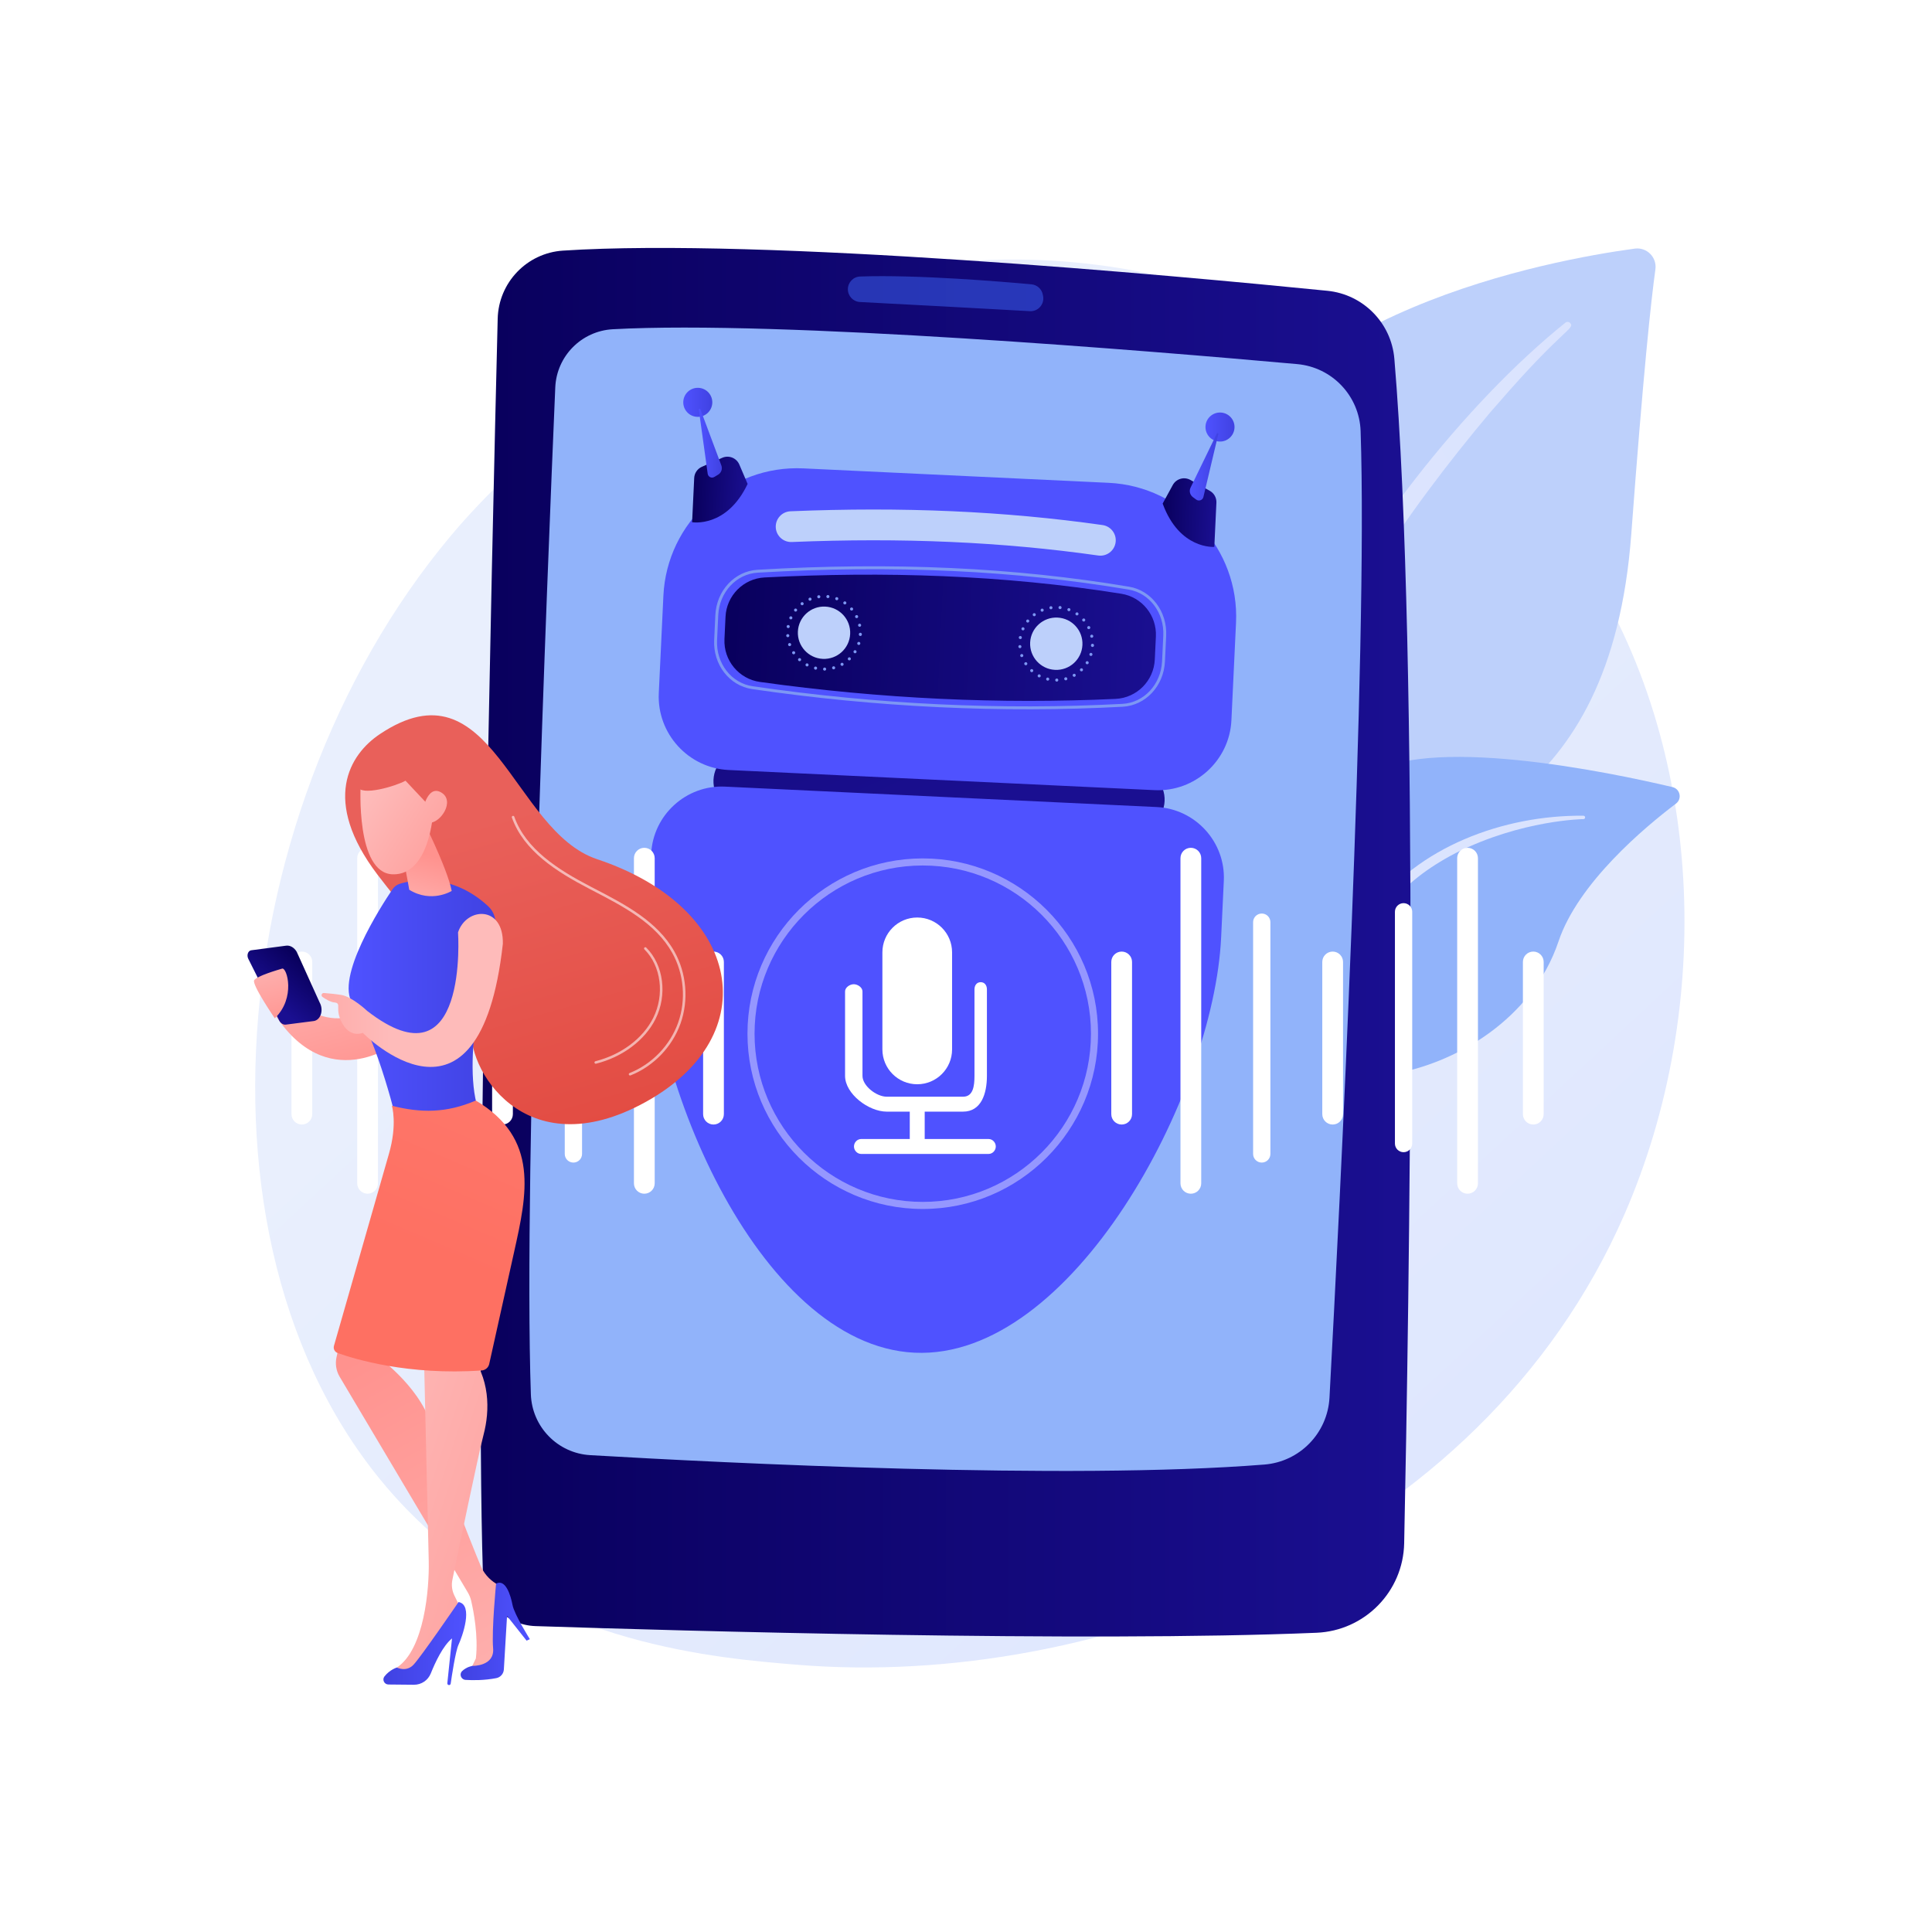 <?xml version="1.0" encoding="utf-8"?>
<!-- Generator: Adobe Illustrator 27.5.0, SVG Export Plug-In . SVG Version: 6.00 Build 0)  -->
<svg version="1.1" xmlns="http://www.w3.org/2000/svg" xmlns:xlink="http://www.w3.org/1999/xlink" x="0px" y="0px"
	 viewBox="0 0 3710 3710" style="enable-background:new 0 0 3710 3710;" xml:space="preserve">
<g id="Background">
	<g>
		<g>
			<rect style="fill:#FFFFFF;" width="3710" height="3710"/>
		</g>
	</g>
</g>
<g id="Illustration">
	<g>
		<linearGradient id="SVGID_1_" gradientUnits="userSpaceOnUse" x1="3386.994" y1="3568.415" x2="1383.074" y2="1405.453">
			<stop  offset="0" style="stop-color:#DAE3FE"/>
			<stop  offset="1" style="stop-color:#E9EFFD"/>
		</linearGradient>
		<path style="fill:url(#SVGID_1_);" d="M3119.619,2331.483c-278.047,638.112-1012.002,912.196-1587.066,865.464
			c-157.016-12.76-472.936-38.433-719.609-267.471c-473.718-439.854-400.761-1359.27,52.723-1900.572
			c58.399-69.708,462.631-536.748,1092.551-530.496c461.193,4.577,784.9,260.373,824.261,292.24
			c49.724,40.257,159.396,135.92,258.236,287.683C3272.956,1434.923,3293.371,1932.727,3119.619,2331.483z"/>
		<g>
			<g>
				<path style="fill:#BDD0FB;" d="M2400.304,2159.066c0,0,10.299-372.633,186.847-463.424
					c176.546-90.791,505.684-136.296,545.4-670.08c23.253-312.501,38.032-448.894,46.291-508.274
					c3.221-23.163-16.489-43.008-39.662-39.866c-163.924,22.23-697.807,120.977-826.906,475.266
					C2159.227,1372.701,2400.304,2159.066,2400.304,2159.066z"/>
				
					<linearGradient id="SVGID_00000111893235550127899680000008824306619815984258_" gradientUnits="userSpaceOnUse" x1="3445.749" y1="828.079" x2="90.089" y2="3227.184" gradientTransform="matrix(0.999 0.051 -0.051 0.999 -91.802 -60.79)">
					<stop  offset="0" style="stop-color:#DAE3FE"/>
					<stop  offset="1" style="stop-color:#E9EFFD"/>
				</linearGradient>
				<path style="fill:url(#SVGID_00000111893235550127899680000008824306619815984258_);" d="M3005.972,619.652
					c-186.391,149.77-406.935,420.456-531.246,696.096c-16.484,45.633-62.798,142.097-89.721,316.338
					c-23.513,145.265-23.505,300.045-9.367,403.23c0.894,6.523,6.906,11.087,13.43,10.193c11.217-1.536,10.354-13.559,10.234-13.188
					c-13.167-175.727,7.209-392.557,68.055-586.016c77.234-237.415,233.878-463.39,393.661-653.663l16.398-18.702
					c123.561-142.881,148.017-142.722,137.715-153.655C3012.699,617.703,3008.695,617.475,3005.972,619.652z"/>
			</g>
			<g>
				<path style="fill:#91B3FA;" d="M2088.003,2860.453c-23.778,10.179,234.688-282.598,335.404-758.133
					c47.459-224.084,62.493-507.129,196.805-609.592c111.784-85.276,473.321-9.203,591.461,18.716
					c14.762,3.488,18.811,22.571,6.709,31.717c-59.664,45.088-187.837,152.087-225.59,264.626
					c-49.761,148.335-197.768,236.697-327.194,256.012c-129.427,19.314-201.976,40.789-274.92,242.427
					C2317.732,2507.865,2155.566,2831.531,2088.003,2860.453z"/>
				
					<linearGradient id="SVGID_00000107586156662327344880000003239209814313699240_" gradientUnits="userSpaceOnUse" x1="3151.85" y1="1536.046" x2="1246.444" y2="3017.17" gradientTransform="matrix(0.999 0.051 -0.051 0.999 -91.802 -60.79)">
					<stop  offset="0" style="stop-color:#DAE3FE"/>
					<stop  offset="1" style="stop-color:#E9EFFD"/>
				</linearGradient>
				<path style="fill:url(#SVGID_00000107586156662327344880000003239209814313699240_);" d="M3040.667,1566.401
					c-152.486-1.457-319.387,59.548-408.97,185.48l-8.462,12.021c-19.568,28.202-132.624,230.022-198.331,398.761
					c-0.818,2.104,0.223,4.473,2.326,5.292c3.573,1.39,5.599-2.516,5.235-2.18c44.615-94.94,107.852-214.965,157.91-304.578
					c53.771-97.83,91.284-164.027,205.505-223.406c127.011-63.742,245.278-64.891,244.92-64.837c1.809-0.091,3.202-1.631,3.11-3.44
					C3043.823,1567.775,3042.385,1566.421,3040.667,1566.401z"/>
			</g>
		</g>
		<g>
			<g>
				
					<linearGradient id="SVGID_00000152969237873917786900000009051301025915648406_" gradientUnits="userSpaceOnUse" x1="922.986" y1="1809.339" x2="2708.654" y2="1809.339">
					<stop  offset="0" style="stop-color:#09005D"/>
					<stop  offset="1" style="stop-color:#1A0F91"/>
				</linearGradient>
				<path style="fill:url(#SVGID_00000152969237873917786900000009051301025915648406_);" d="M955.708,612.02
					c-10.532,424.84-44.689,1890.278-28.383,2409.584c1.727,55.015,45.83,99.173,100.844,100.973
					c272.099,8.904,1054.849,31.473,1499.909,12.801c92.699-3.889,166.416-78.976,168.34-171.737
					c9.249-445.925,29.653-1700.143-18.846-2274.7c-5.811-68.841-59.844-123.661-128.585-130.539
					c-296.327-29.644-1083.367-102.105-1467.872-77.153C1011.768,485.747,957.43,542.549,955.708,612.02z"/>
				<path style="fill:#91B3FA;" d="M1066.269,744.026c-14.862,347.942-61.737,1505.461-46.859,1933.489
					c2.174,62.562,51.483,113.148,113.976,116.805c257.302,15.057,917.259,48.259,1294.658,18.037
					c67.957-5.441,121.284-60.4,124.952-128.476c19.125-354.973,74.038-1432.787,59.777-1856.017
					c-2.276-67.517-54.576-122.657-121.861-128.699c-278.36-24.991-993.283-84.459-1313.985-66.961
					C1116.725,635.49,1068.842,683.79,1066.269,744.026z"/>
				<path style="opacity:0.5;fill:#3F67F9;" d="M1628.17,555.482L1628.17,555.482c0,13.036,10.159,23.787,23.177,24.469
					c64.268,3.365,245.313,12.889,326.222,17.583c15.953,0.926,28.474-13.414,25.449-29.105l-0.517-2.677
					c-2.065-10.707-10.944-18.765-21.802-19.761c-54.692-5.011-219.721-18.907-329.063-15.004
					C1638.5,531.456,1628.17,542.339,1628.17,555.482z"/>
			</g>
			<g>
				
					<linearGradient id="SVGID_00000113318781063729484830000011686140770104072630_" gradientUnits="userSpaceOnUse" x1="1315.973" y1="345.772" x2="1941.9" y2="1539.182" gradientTransform="matrix(0.999 0.047 -0.047 0.999 -34.282 -48.2)">
					<stop  offset="0" style="stop-color:#09005D"/>
					<stop  offset="1" style="stop-color:#1A0F91"/>
				</linearGradient>
				<path style="fill:url(#SVGID_00000113318781063729484830000011686140770104072630_);" d="M2173.171,1595.869l-745.589-35.269
					c-33.19-1.57-59.06-30.01-57.49-63.199v0c1.57-33.189,30.01-59.06,63.199-57.49l745.59,35.268
					c33.189,1.57,59.06,30.01,57.49,63.199l0,0C2234.8,1571.569,2206.36,1597.439,2173.171,1595.869z"/>
				
					<linearGradient id="SVGID_00000169538295078937886600000003302833537841611914_" gradientUnits="userSpaceOnUse" x1="2385.35" y1="875.577" x2="3396.686" y2="198.032" gradientTransform="matrix(0.999 0.047 -0.047 0.999 -34.282 -48.2)">
					<stop  offset="0" style="stop-color:#4F52FF"/>
					<stop  offset="1" style="stop-color:#4042E2"/>
				</linearGradient>
				<path style="fill:url(#SVGID_00000169538295078937886600000003302833537841611914_);" d="M2364.671,1383.169
					c-3.663,77.442-70.022,137.806-147.464,134.143l-818.003-38.694c-77.442-3.663-137.806-70.022-134.143-147.464l8.859-187.292
					c6.675-141.116,127.596-251.114,268.713-244.438l586.459,27.741c141.116,6.675,251.114,127.596,244.439,268.713
					L2364.671,1383.169z"/>
				
					<linearGradient id="SVGID_00000037654325736602616000000012733070088198885292_" gradientUnits="userSpaceOnUse" x1="2713.287" y1="1365.076" x2="3724.621" y2="687.533" gradientTransform="matrix(0.999 0.047 -0.047 0.999 -34.282 -48.2)">
					<stop  offset="0" style="stop-color:#4F52FF"/>
					<stop  offset="1" style="stop-color:#4042E2"/>
				</linearGradient>
				<path style="fill:url(#SVGID_00000037654325736602616000000012733070088198885292_);" d="M1392.167,1510.542l829.031,39.215
					c74.409,3.52,132.41,67.28,128.89,141.689l-5.145,108.771c-14.304,302.392-286.36,811.663-588.752,797.359h-0.001
					c-302.393-14.304-525.161-546.981-510.857-849.374l5.145-108.771C1253.998,1565.022,1317.758,1507.022,1392.167,1510.542z"/>
				<g>
					
						<linearGradient id="SVGID_00000173860727352895859980000016583556169169053851_" gradientUnits="userSpaceOnUse" x1="1484.163" y1="1183.744" x2="2311.451" y2="1183.744" gradientTransform="matrix(0.999 0.047 -0.047 0.999 -34.282 -48.2)">
						<stop  offset="0" style="stop-color:#09005D"/>
						<stop  offset="1" style="stop-color:#1A0F91"/>
					</linearGradient>
					<path style="fill:url(#SVGID_00000173860727352895859980000016583556169169053851_);" d="M2217.545,1266.585
						c-1.93,40.805-34.53,73.586-75.336,75.489c-220.867,10.3-448.998,0.133-682.811-32.51c-40.571-5.665-70.154-41.4-68.219-82.319
						l2.029-42.898c1.924-40.677,34.361-73.362,75.028-75.469c229.267-11.879,457.75-5.051,684.996,31.301
						c39.768,6.362,68.314,41.811,66.411,82.04L2217.545,1266.585z"/>
					<g>
						<path style="fill:#BDD0FB;" d="M1632.564,1217.409c-1.311,27.723-24.848,49.134-52.571,47.822
							c-27.722-1.311-49.133-24.848-47.822-52.571s24.848-49.134,52.571-47.823
							C1612.465,1166.15,1633.876,1189.686,1632.564,1217.409z"/>
						<path style="fill:#BDD0FB;" d="M2078.571,1238.507c-1.311,27.723-24.848,49.133-52.571,47.822
							c-27.723-1.311-49.134-24.848-47.822-52.571c1.311-27.722,24.848-49.133,52.571-47.822
							C2058.472,1187.247,2079.883,1210.784,2078.571,1238.507z"/>
					</g>
					<g>
						<path style="fill:#7D97F4;" d="M1580.577,1284.914c-0.029-1.668,1.271-3.003,2.887-3.034l0,0
							c1.668-0.029,3.003,1.27,3.032,2.939l0,0c0.031,1.613-1.268,2.951-2.937,2.979l0,0c-0.052-0.003-0.107-0.005-0.159-0.008l0,0
							C1581.843,1287.717,1580.558,1286.473,1580.577,1284.914z M1565.425,1285.864c-1.593-0.398-2.538-2.002-2.195-3.597l0,0
							c0.398-1.595,2.005-2.593,3.598-2.195l0,0c1.595,0.398,2.543,1.947,2.197,3.598l0,0c-0.336,1.38-1.618,2.341-3.011,2.275l0,0
							C1565.8,1285.935,1565.64,1285.874,1565.425,1285.864z M1597.972,1283.156c-0.411-1.578,0.474-3.203,2.105-3.609l0,0
							c1.581-0.464,3.204,0.474,3.612,2.053l0,0c0.463,1.581-0.475,3.203-2.056,3.664l0,0l0,0l0,0
							c-0.328,0.092-0.647,0.077-0.917,0.064l0,0C1599.431,1285.268,1598.34,1284.465,1597.972,1283.156z M1548.366,1279.413
							c-1.468-0.77-1.974-2.566-1.208-3.982l0,0c0.715-1.473,2.514-2.033,3.984-1.263l0,0c1.468,0.768,1.976,2.566,1.208,3.982l0,0
							c-0.536,1.103-1.637,1.642-2.763,1.589l0,0C1549.213,1279.722,1548.786,1279.649,1548.366,1279.413z M1614.436,1277.163
							c-0.845-1.439-0.33-3.242,1.107-4.087l0,0c1.382-0.795,3.187-0.28,4.035,1.104l0,0c0.793,1.434,0.33,3.241-1.107,4.087l0,0
							l0,0l0,0c-0.499,0.299-1.094,0.379-1.631,0.353l0,0C1615.876,1278.575,1614.932,1278.045,1614.436,1277.163z
							 M1533.435,1268.921c-1.188-1.077-1.311-2.965-0.179-4.2l0,0c1.077-1.185,2.963-1.259,4.203-0.179l0,0
							c1.185,1.08,1.257,2.962,0.177,4.203l0,0c-0.623,0.669-1.5,1.003-2.358,0.962l0,0
							C1534.636,1269.676,1533.947,1269.431,1533.435,1268.921z M1628.83,1267.252c-1.128-1.182-1.092-3.063,0.093-4.243l0,0
							c1.182-1.125,3.06-1.092,4.188,0.09l0,0c1.128,1.182,1.092,3.062-0.091,4.19l0,0l0,0l0,0c-0.62,0.614-1.384,0.848-2.188,0.81
							l0,0C1630.081,1268.064,1629.397,1267.762,1628.83,1267.252z M1521.564,1255.083c-0.903-1.387-0.494-3.197,0.837-4.1l0,0
							c1.386-0.903,3.252-0.547,4.155,0.84l0,0c0.903,1.387,0.495,3.197-0.892,4.098l0,0c-0.502,0.354-1.154,0.539-1.746,0.511l0,0
							C1523.006,1256.387,1522.115,1255.915,1521.564,1255.083z M1640.367,1254.035c-1.41-0.873-1.808-2.666-0.991-4.079l0,0
							c0.875-1.41,2.721-1.806,4.079-0.988l0,0c1.41,0.873,1.861,2.721,0.991,4.079l0,0l0,0l0,0
							c-0.585,0.993-1.63,1.482-2.703,1.431l0,0C1641.316,1254.458,1640.784,1254.325,1640.367,1254.035z M1513.52,1238.734
							L1513.52,1238.734L1513.52,1238.734c-0.518-1.528,0.315-3.264,1.846-3.781l0,0c1.529-0.521,3.212,0.312,3.782,1.843l0,0
							c0.521,1.531-0.315,3.266-1.843,3.785l0,0c-0.382,0.09-0.762,0.179-1.139,0.161l0,0
							C1515.039,1240.688,1513.946,1239.939,1513.52,1238.734z M1648.258,1238.388c-1.593-0.451-2.481-2.107-1.975-3.695l0,0
							c0.5-1.536,2.157-2.426,3.695-1.975l0,0c1.588,0.505,2.478,2.159,1.975,3.695l0,0c0,0,0,0-0.003,0.052l0,0
							c-0.383,1.274-1.66,2.127-3.001,2.063l0,0C1648.735,1238.518,1648.47,1238.453,1648.258,1238.388z M1509.795,1220.871
							c-0.139-1.619,1.114-3.066,2.732-3.205l0,0c1.621-0.136,3.066,1.114,3.205,2.732l0,0c0.138,1.621-1.114,3.066-2.732,3.204l0,0
							c-0.108-0.005-0.267-0.012-0.375-0.018l0,0C1511.177,1223.517,1509.939,1222.385,1509.795,1220.871z M1649.157,1218.218
							c0.003-0.055,0.003-0.055,0.005-0.107l0,0c0.003-0.055,0.005-0.108,0.01-0.215l0,0c0.076-1.611,1.428-2.891,3.091-2.812l0,0
							c1.608,0.076,2.885,1.481,2.81,3.091l0,0c-0.003,0.052-0.005,0.107-0.008,0.16l0,0c-0.003,0.055-0.005,0.107-0.008,0.162l0,0
							c-0.076,1.608-1.425,2.888-3.089,2.81l0,0C1650.359,1221.231,1649.081,1219.826,1649.157,1218.218z M1649.172,1217.896
							L1649.172,1217.896L1649.172,1217.896l-0.003,0.053l0,0C1649.172,1217.896,1649.17,1217.948,1649.172,1217.896z
							 M1513.075,1206.082c-1.653-0.293-2.711-1.795-2.472-3.398l0,0c0.293-1.651,1.848-2.706,3.446-2.418l0,0
							c1.603,0.239,2.711,1.795,2.42,3.396l0,0c-0.231,1.493-1.57,2.558-3.074,2.487l0,0
							C1513.287,1206.145,1513.182,1206.087,1513.075,1206.082z M1647.811,1201.218c-0.356-1.574,0.689-3.191,2.263-3.495l0,0
							c1.628-0.353,3.193,0.689,3.549,2.266l0,0c0.299,1.626-0.689,3.193-2.32,3.547l0,0c-0.27,0.04-0.484,0.029-0.751,0.017l0,0
							C1649.263,1203.491,1648.07,1202.574,1647.811,1201.218z M1517.425,1189.139c-1.476-0.663-2.143-2.414-1.48-3.942l0,0
							c0.66-1.473,2.414-2.143,3.942-1.48l0,0c1.473,0.66,2.143,2.414,1.478,3.941l0,0c-0.535,1.103-1.697,1.802-2.878,1.746l0,0
							C1518.167,1189.389,1517.795,1189.264,1517.425,1189.139z M1642.322,1185.424L1642.322,1185.424
							c-0.736-1.487-0.112-3.286,1.319-3.97l0,0c1.487-0.735,3.232-0.17,3.97,1.317l0,0l0,0l0,0
							c0.736,1.486,0.167,3.234-1.319,3.969l0,0c-0.494,0.245-0.981,0.329-1.464,0.306l0,0
							C1643.806,1186.998,1642.813,1186.413,1642.322,1185.424z M1525.942,1173.842c-1.292-1.082-1.526-2.921-0.499-4.216l0,0
							c1.028-1.24,2.921-1.474,4.161-0.449l0,0c1.295,1.03,1.531,2.868,0.501,4.163l0,0c-0.628,0.776-1.559,1.163-2.471,1.119l0,0
							C1527.046,1174.432,1526.409,1174.242,1525.942,1173.842z M1633.04,1171.437L1633.04,1171.437
							c-1.07-1.234-0.929-3.11,0.305-4.18l0,0c1.287-1.068,3.16-0.924,4.233,0.308l0,0c1.07,1.234,0.926,3.11-0.305,4.18l0,0
							c-0.617,0.509-1.379,0.741-2.078,0.708l0,0C1634.39,1172.415,1633.599,1172.109,1633.04,1171.437z M1537.944,1161.077
							c-0.961-1.282-0.709-3.15,0.575-4.165l0,0c1.334-0.958,3.15-0.712,4.165,0.572l0,0c0.958,1.337,0.709,3.207-0.573,4.168l0,0
							c-0.614,0.454-1.266,0.638-1.966,0.605l0,0C1539.341,1162.219,1538.502,1161.805,1537.944,1161.077z M1620.614,1160.205
							L1620.614,1160.205c-1.353-0.925-1.641-2.821-0.719-4.121l0,0c0.925-1.353,2.82-1.693,4.121-0.771l0,0l0,0l0,0
							c1.353,0.978,1.696,2.82,0.771,4.176l0,0c-0.63,0.828-1.619,1.267-2.586,1.221l0,0
							C1621.668,1160.685,1621.136,1160.553,1620.614,1160.205z M1552.74,1151.726c-0.626-1.536,0.102-3.276,1.584-3.904l0,0
							c1.534-0.626,3.274,0.102,3.9,1.636l0,0c0.631,1.481-0.098,3.222-1.633,3.848l0,0c-0.385,0.197-0.819,0.284-1.249,0.264l0,0
							C1554.214,1153.515,1553.173,1152.82,1552.74,1151.726z M1605.823,1152.407L1605.823,1152.407
							c-1.53-0.608-2.311-2.312-1.755-3.844l0,0c0.558-1.533,2.262-2.313,3.845-1.7l0,0c0,0,0,0-0.055-0.003l0,0
							c1.588,0.558,2.368,2.262,1.758,3.792l0,0c-0.438,1.271-1.655,2.019-2.889,1.961l0,0
							C1606.405,1152.598,1606.086,1152.528,1605.823,1152.407z M1569.393,1146.329c-0.246-1.623,0.901-3.128,2.522-3.319l0,0
							c1.623-0.246,3.131,0.846,3.377,2.47l0,0c0.194,1.623-0.901,3.131-2.524,3.377l0,0c-0.218,0.042-0.377,0.035-0.592,0.024l0,0
							C1570.835,1148.818,1569.592,1147.79,1569.393,1146.329z M1589.499,1148.572L1589.499,1148.572
							c-1.603-0.184-2.826-1.638-2.639-3.296l0,0c0.183-1.606,1.638-2.773,3.298-2.64l0,0l0,0l0,0
							c1.603,0.184,2.771,1.635,2.64,3.296l0,0c-0.181,1.551-1.58,2.721-3.084,2.65l0,0
							C1589.606,1148.577,1589.554,1148.575,1589.499,1148.572z"/>
					</g>
					<g>
						<path style="fill:#7D97F4;" d="M2026.34,1306c-0.029-1.668,1.271-3.003,2.887-3.035l0,0c1.668-0.029,3.004,1.271,3.032,2.939
							l0,0c0.031,1.613-1.268,2.951-2.937,2.979l0,0c-0.052-0.003-0.107-0.005-0.159-0.007l0,0
							C2027.606,1308.803,2026.321,1307.558,2026.34,1306z M2011.188,1306.95c-1.593-0.398-2.538-2.003-2.195-3.598l0,0
							c0.398-1.595,2.005-2.593,3.598-2.195l0,0c1.595,0.398,2.543,1.947,2.197,3.598l0,0c-0.336,1.38-1.618,2.341-3.011,2.275l0,0
							C2011.563,1307.02,2011.403,1306.96,2011.188,1306.95z M2043.735,1304.243c-0.411-1.579,0.474-3.204,2.105-3.61l0,0
							c1.581-0.463,3.204,0.474,3.612,2.053l0,0c0.463,1.581-0.475,3.204-2.056,3.664l0,0l0,0l0,0
							c-0.328,0.092-0.647,0.077-0.917,0.064l0,0C2045.194,1306.354,2044.103,1305.551,2043.735,1304.243z M1994.129,1300.499
							c-1.468-0.77-1.973-2.566-1.208-3.981l0,0c0.715-1.473,2.514-2.034,3.984-1.263l0,0c1.468,0.767,1.976,2.566,1.209,3.981l0,0
							c-0.536,1.104-1.637,1.642-2.763,1.589l0,0C1994.976,1300.807,1994.549,1300.735,1994.129,1300.499z M2060.198,1298.249
							c-0.845-1.439-0.33-3.242,1.107-4.087l0,0c1.382-0.795,3.187-0.28,4.035,1.104l0,0c0.793,1.434,0.33,3.242-1.107,4.087l0,0
							l0,0l0,0c-0.5,0.299-1.094,0.379-1.631,0.353l0,0C2061.639,1299.661,2060.695,1299.131,2060.198,1298.249z M1979.198,1290.007
							c-1.188-1.077-1.311-2.965-0.179-4.201l0,0c1.077-1.185,2.963-1.259,4.203-0.179l0,0c1.185,1.08,1.257,2.962,0.177,4.203l0,0
							c-0.623,0.669-1.5,1.003-2.358,0.962l0,0C1980.399,1290.762,1979.71,1290.517,1979.198,1290.007z M2074.593,1288.338
							c-1.128-1.182-1.092-3.062,0.093-4.243l0,0c1.182-1.126,3.06-1.092,4.188,0.09l0,0c1.128,1.182,1.092,3.063-0.091,4.191l0,0
							l0,0l0,0c-0.619,0.614-1.384,0.848-2.188,0.81l0,0C2075.844,1289.15,2075.159,1288.848,2074.593,1288.338z M1967.327,1276.168
							c-0.903-1.386-0.494-3.197,0.837-4.1l0,0c1.386-0.903,3.252-0.547,4.155,0.84l0,0c0.903,1.387,0.495,3.197-0.892,4.097l0,0
							c-0.502,0.354-1.154,0.538-1.746,0.511l0,0C1968.769,1277.473,1967.878,1277,1967.327,1276.168z M2086.13,1275.121
							c-1.41-0.872-1.809-2.666-0.991-4.079l0,0c0.875-1.41,2.721-1.806,4.079-0.988l0,0c1.41,0.872,1.86,2.721,0.991,4.078l0,0l0,0
							l0,0c-0.585,0.994-1.63,1.483-2.703,1.431l0,0C2087.079,1275.544,2086.547,1275.411,2086.13,1275.121z M1959.283,1259.821
							L1959.283,1259.821L1959.283,1259.821c-0.518-1.529,0.315-3.264,1.846-3.782l0,0c1.529-0.521,3.211,0.312,3.782,1.843l0,0
							c0.521,1.531-0.315,3.266-1.843,3.785l0,0c-0.382,0.09-0.762,0.179-1.139,0.161l0,0
							C1960.802,1261.774,1959.709,1261.024,1959.283,1259.821z M2094.021,1259.474c-1.593-0.451-2.481-2.107-1.975-3.695l0,0
							c0.5-1.536,2.156-2.426,3.695-1.975l0,0c1.588,0.505,2.478,2.159,1.975,3.695l0,0c0,0,0,0-0.003,0.053l0,0
							c-0.383,1.273-1.66,2.126-3.001,2.063l0,0C2094.498,1259.604,2094.233,1259.539,2094.021,1259.474z M1955.558,1241.957
							c-0.139-1.618,1.114-3.066,2.732-3.204l0,0c1.621-0.136,3.066,1.114,3.205,2.732l0,0c0.138,1.621-1.114,3.066-2.732,3.204l0,0
							c-0.108-0.005-0.267-0.012-0.375-0.018l0,0C1956.939,1244.603,1955.702,1243.47,1955.558,1241.957z M2094.92,1239.304
							c0.003-0.055,0.003-0.055,0.005-0.107l0,0c0.003-0.055,0.005-0.107,0.01-0.215l0,0c0.076-1.61,1.428-2.891,3.091-2.812l0,0
							c1.608,0.076,2.885,1.48,2.81,3.091l0,0c-0.003,0.052-0.005,0.107-0.008,0.159l0,0c-0.003,0.055-0.005,0.108-0.008,0.163l0,0
							c-0.076,1.608-1.425,2.889-3.089,2.81l0,0C2096.122,1242.317,2094.844,1240.912,2094.92,1239.304z M2094.935,1238.982
							L2094.935,1238.982L2094.935,1238.982l-0.003,0.053l0,0C2094.935,1238.982,2094.933,1239.034,2094.935,1238.982z
							 M1958.838,1227.168c-1.653-0.294-2.711-1.795-2.472-3.398l0,0c0.294-1.651,1.848-2.706,3.446-2.418l0,0
							c1.603,0.239,2.711,1.795,2.42,3.396l0,0c-0.231,1.493-1.57,2.559-3.074,2.488l0,0
							C1959.05,1227.231,1958.945,1227.173,1958.838,1227.168z M2093.574,1222.304c-0.356-1.573,0.689-3.191,2.263-3.495l0,0
							c1.628-0.353,3.193,0.69,3.549,2.266l0,0c0.299,1.626-0.689,3.193-2.32,3.547l0,0c-0.27,0.04-0.484,0.029-0.752,0.017l0,0
							C2095.026,1224.578,2093.833,1223.66,2093.574,1222.304z M1963.188,1210.225c-1.476-0.663-2.143-2.414-1.48-3.942l0,0
							c0.66-1.473,2.414-2.143,3.942-1.48l0,0c1.473,0.66,2.143,2.414,1.478,3.942l0,0c-0.535,1.103-1.697,1.802-2.878,1.745l0,0
							C1963.929,1210.475,1963.557,1210.35,1963.188,1210.225z M2088.084,1206.51L2088.084,1206.51
							c-0.735-1.486-0.112-3.286,1.319-3.969l0,0c1.487-0.735,3.231-0.17,3.97,1.316l0,0l0,0l0,0c0.736,1.487,0.167,3.234-1.32,3.97
							l0,0c-0.494,0.244-0.981,0.329-1.463,0.306l0,0C2089.569,1208.084,2088.576,1207.499,2088.084,1206.51z M1971.705,1194.928
							c-1.293-1.082-1.526-2.92-0.499-4.216l0,0c1.028-1.24,2.921-1.473,4.161-0.449l0,0c1.295,1.03,1.531,2.868,0.501,4.163l0,0
							c-0.628,0.776-1.559,1.163-2.471,1.12l0,0C1972.809,1195.518,1972.172,1195.328,1971.705,1194.928z M2078.802,1192.523
							L2078.802,1192.523c-1.07-1.234-0.929-3.11,0.305-4.18l0,0c1.287-1.068,3.16-0.924,4.233,0.308l0,0
							c1.07,1.234,0.926,3.11-0.305,4.18l0,0c-0.617,0.509-1.379,0.741-2.078,0.708l0,0
							C2080.153,1193.5,2079.361,1193.195,2078.802,1192.523z M1983.707,1182.163c-0.961-1.282-0.709-3.149,0.575-4.165l0,0
							c1.334-0.958,3.15-0.712,4.165,0.573l0,0c0.958,1.337,0.709,3.207-0.573,4.167l0,0c-0.614,0.454-1.266,0.639-1.966,0.605l0,0
							C1985.104,1183.306,1984.265,1182.891,1983.707,1182.163z M2066.377,1181.291L2066.377,1181.291
							c-1.353-0.925-1.641-2.821-0.719-4.121l0,0c0.925-1.352,2.82-1.693,4.121-0.771l0,0l0,0l0,0
							c1.353,0.977,1.696,2.821,0.771,4.176l0,0c-0.63,0.828-1.62,1.267-2.586,1.222l0,0
							C2067.43,1181.772,2066.899,1181.639,2066.377,1181.291z M1998.502,1172.812c-0.626-1.537,0.102-3.276,1.584-3.905l0,0
							c1.534-0.626,3.274,0.102,3.9,1.636l0,0c0.631,1.481-0.098,3.221-1.634,3.847l0,0c-0.385,0.197-0.819,0.284-1.249,0.264l0,0
							C1999.977,1174.601,1998.936,1173.906,1998.502,1172.812z M2051.586,1173.494L2051.586,1173.494
							c-1.531-0.608-2.311-2.312-1.755-3.845l0,0c0.558-1.533,2.262-2.313,3.845-1.7l0,0c0,0,0,0-0.055-0.003l0,0
							c1.588,0.558,2.368,2.262,1.758,3.792l0,0c-0.438,1.27-1.655,2.019-2.889,1.961l0,0
							C2052.168,1173.684,2051.848,1173.614,2051.586,1173.494z M2015.156,1167.415c-0.246-1.623,0.901-3.128,2.522-3.319l0,0
							c1.623-0.246,3.131,0.847,3.377,2.47l0,0c0.194,1.623-0.901,3.131-2.524,3.377l0,0c-0.218,0.042-0.377,0.035-0.592,0.024l0,0
							C2016.598,1169.904,2015.354,1168.877,2015.156,1167.415z M2035.262,1169.658L2035.262,1169.658
							c-1.603-0.184-2.826-1.638-2.639-3.296l0,0c0.183-1.605,1.638-2.773,3.298-2.639l0,0l0,0l0,0
							c1.603,0.184,2.771,1.635,2.64,3.296l0,0c-0.181,1.551-1.58,2.72-3.084,2.65l0,0
							C2035.369,1169.663,2035.317,1169.661,2035.262,1169.658z"/>
					</g>
				</g>
				
					<linearGradient id="SVGID_00000000185401790584991360000012172976930049064326_" gradientUnits="userSpaceOnUse" x1="1312.056" y1="772.603" x2="1367.831" y2="772.603">
					<stop  offset="0" style="stop-color:#4F52FF"/>
					<stop  offset="1" style="stop-color:#4042E2"/>
				</linearGradient>
				<path style="fill:url(#SVGID_00000000185401790584991360000012172976930049064326_);" d="M1367.799,773.921
					c-0.728,15.384-13.789,27.265-29.173,26.538c-15.384-0.728-27.265-13.789-26.538-29.173
					c0.727-15.384,13.789-27.265,29.173-26.538C1356.645,745.476,1368.527,758.537,1367.799,773.921z"/>
				
					<linearGradient id="SVGID_00000129174548087845139210000010895385684689982608_" gradientUnits="userSpaceOnUse" x1="1411.491" y1="920.969" x2="1514.504" y2="920.969" gradientTransform="matrix(0.999 0.047 -0.047 0.999 -34.282 -48.2)">
					<stop  offset="0" style="stop-color:#09005D"/>
					<stop  offset="1" style="stop-color:#1A0F91"/>
				</linearGradient>
				<path style="fill:url(#SVGID_00000129174548087845139210000010895385684689982608_);" d="M1329.056,1002.775
					c0,0,66.12,11.659,106.605-73.464l-15.958-37.284c-5.432-12.691-20.185-18.497-32.809-12.915l-39.09,17.287
					c-8.586,3.797-14.289,12.119-14.732,21.496L1329.056,1002.775z"/>
				
					<linearGradient id="SVGID_00000079482915343135577810000002874946016754415250_" gradientUnits="userSpaceOnUse" x1="1341.857" y1="850.925" x2="1386.157" y2="850.925">
					<stop  offset="0" style="stop-color:#4F52FF"/>
					<stop  offset="1" style="stop-color:#4042E2"/>
				</linearGradient>
				<path style="fill:url(#SVGID_00000079482915343135577810000002874946016754415250_);" d="M1344.853,785.742
					c-0.646-1.73-3.234-1.075-2.979,0.754l17.14,123.343c0.39,2.806,2.162,5.229,4.718,6.451c2.556,1.222,5.554,1.08,7.983-0.379
					l7.307-4.387c6.075-3.648,8.683-11.11,6.203-17.748L1344.853,785.742z"/>
				
					<linearGradient id="SVGID_00000063598435380532816470000012593316788130595215_" gradientUnits="userSpaceOnUse" x1="2314.851" y1="820.039" x2="2370.626" y2="820.039">
					<stop  offset="0" style="stop-color:#4F52FF"/>
					<stop  offset="1" style="stop-color:#4042E2"/>
				</linearGradient>
				<path style="fill:url(#SVGID_00000063598435380532816470000012593316788130595215_);" d="M2314.883,818.721
					c-0.728,15.385,11.154,28.446,26.538,29.174c15.384,0.727,28.446-11.154,29.173-26.538
					c0.728-15.384-11.154-28.445-26.538-29.173C2328.672,791.455,2315.611,803.337,2314.883,818.721z"/>
				
					<linearGradient id="SVGID_00000005266781622278271830000007824618794823594632_" gradientUnits="userSpaceOnUse" x1="2312.376" y1="920.923" x2="2415.392" y2="920.923" gradientTransform="matrix(0.999 0.047 -0.047 0.999 -34.282 -48.2)">
					<stop  offset="0" style="stop-color:#09005D"/>
					<stop  offset="1" style="stop-color:#1A0F91"/>
				</linearGradient>
				<path style="fill:url(#SVGID_00000005266781622278271830000007824618794823594632_);" d="M2331.851,1050.21
					c0,0-66.925,5.366-99.194-83.199l19.406-35.612c6.606-12.121,21.841-16.509,33.882-9.759l37.283,20.9
					c8.189,4.59,13.081,13.413,12.638,22.79L2331.851,1050.21z"/>
				
					<linearGradient id="SVGID_00000145773282315693596290000000541567403277283712_" gradientUnits="userSpaceOnUse" x1="2284.742" y1="896.44" x2="2339.553" y2="896.44">
					<stop  offset="0" style="stop-color:#4F52FF"/>
					<stop  offset="1" style="stop-color:#4042E2"/>
				</linearGradient>
				<path style="fill:url(#SVGID_00000145773282315693596290000000541567403277283712_);" d="M2339.505,833.687l-28.582,120.647
					c-0.681,2.874-2.758,5.214-5.531,6.231c-2.773,1.017-5.87,0.574-8.248-1.178l-6.424-4.736c-5.704-4.205-7.595-11.88-4.5-18.254
					l50.389-103.741C2337.417,830.994,2339.931,831.89,2339.505,833.687z"/>
				<path style="fill:#BDD0FB;" d="M1517.762,1040.814c-15.115-0.715-27.444-12.877-28.08-28.284
					c-0.673-16.299,11.995-30.055,28.291-30.729c215.335-8.889,411.346-0.237,599.218,26.452
					c16.151,2.292,27.382,17.245,25.088,33.393c-2.294,16.15-17.193,27.394-33.392,25.088
					c-184.275-26.173-376.765-34.651-588.476-25.913C1519.519,1040.858,1518.637,1040.855,1517.762,1040.814z"/>
				<g>
					<path style="fill:#7D97F4;" d="M1803.401,1358.021c-119.217-5.639-239.105-17.23-358.882-34.74
						c-43.914-6.419-75.34-46.986-73.099-94.361l2.261-47.804c2.224-47.008,37.036-84.405,80.977-86.989
						c259.163-15.229,492.571-4.59,713.573,32.531c42.765,7.183,73.36,47.614,71.164,94.049l-2.339,49.441
						c-2.235,47.257-37.192,84.665-81.314,87.012C2039.541,1363.348,1921.804,1363.622,1803.401,1358.021z M1830.813,1096.558
						c-119.809-5.667-244.504-4.602-375.829,3.12c-41.096,2.414-73.661,37.539-75.75,81.702l-2.261,47.804
						c-2.106,44.507,27.278,82.596,68.353,88.603c238.369,34.84,477.29,46.22,710.123,33.827
						c41.259-2.196,73.956-37.331,76.056-81.727l2.339-49.441c2.064-43.627-26.538-81.59-66.532-88.307
						C2058.686,1113.891,1947.05,1102.056,1830.813,1096.558z"/>
				</g>
			</g>
			<g>
				<g>
					<g>
						<g>
							<path style="fill:#FFFFFF;" d="M1828.265,2015.18c0,36.951-29.955,66.906-66.906,66.906l0,0
								c-36.952,0-66.907-29.955-66.907-66.906v-186.382c0-36.952,29.955-66.907,66.907-66.907l0,0
								c36.951,0,66.906,29.955,66.906,66.907V2015.18z"/>
						</g>
						<g>
							<path style="fill:#FFFFFF;" d="M1898.385,2187.225h-122.69v-52.57h14.162h59.527c34.636,0,45.787-34.061,45.787-68.697
								v-166.081c0-7.629-4.319-13.813-11.948-13.813c-7.629,0-11.947,6.184-11.947,13.813v166.081
								c0,19.403-2.49,40.023-21.892,40.023h-59.527h-23.679h-63.473c-19.403,0-46.486-20.62-46.486-40.023v-162.135
								c0-7.629-9.098-13.813-16.726-13.813c-7.629,0-16.726,6.183-16.726,13.813v162.135c0,34.636,45.303,68.697,79.939,68.697
								h44.316v52.57h-93.318c-7.628,0-13.812,6.708-13.812,14.337c0,7.629,6.184,14.337,13.812,14.337h244.682
								c7.629,0,13.813-6.708,13.813-14.337C1912.198,2193.934,1906.014,2187.225,1898.385,2187.225z"/>
						</g>
					</g>
					<g style="opacity:0.4;">
						<path style="fill:#FFFFFF;" d="M1771.936,1648.39c-185.588,0-336.575,150.988-336.575,336.576
							c0,185.632,150.987,336.62,336.575,336.62c185.632,0,336.62-150.988,336.62-336.62
							C2108.555,1799.377,1957.568,1648.39,1771.936,1648.39z M1771.936,2307.991c-178.089,0-322.981-144.892-322.981-323.025
							c0-178.089,144.891-322.982,322.981-322.982c178.133,0,323.025,144.892,323.025,322.982
							C2094.961,2163.098,1950.068,2307.991,1771.936,2307.991z"/>
					</g>
				</g>
				<g>
					<g>
						<path style="fill:#FFFFFF;" d="M1390.042,2139.496c0,11.006-8.921,19.927-19.927,19.927l0,0
							c-11.006,0-19.927-8.922-19.927-19.927v-292.264c0-11.006,8.921-19.927,19.927-19.927l0,0
							c11.006,0,19.927,8.922,19.927,19.927V2139.496z"/>
						<path style="fill:#FFFFFF;" d="M984.857,2139.496c0,11.006-8.922,19.927-19.927,19.927l0,0
							c-11.006,0-19.927-8.922-19.927-19.927v-292.264c0-11.006,8.921-19.927,19.927-19.927l0,0
							c11.006,0,19.927,8.922,19.927,19.927V2139.496z"/>
						<path style="fill:#FFFFFF;" d="M599.599,2139.496c0,11.006-8.922,19.927-19.927,19.927l0,0
							c-11.006,0-19.927-8.922-19.927-19.927v-292.264c0-11.006,8.922-19.927,19.927-19.927l0,0
							c11.005,0,19.927,8.922,19.927,19.927V2139.496z"/>
						<path style="fill:#FFFFFF;" d="M1257.195,2272.344c0,11.006-8.922,19.927-19.927,19.927l0,0
							c-11.006,0-19.927-8.921-19.927-19.927v-624.384c0-11.005,8.922-19.927,19.927-19.927l0,0
							c11.005,0,19.927,8.922,19.927,19.927V2272.344z"/>
						<path style="fill:#FFFFFF;" d="M725.804,2272.344c0,11.006-8.921,19.927-19.927,19.927l0,0
							c-11.006,0-19.927-8.921-19.927-19.927v-624.384c0-11.005,8.921-19.927,19.927-19.927l0,0
							c11.006,0,19.927,8.922,19.927,19.927V2272.344z"/>
						<path style="fill:#FFFFFF;" d="M1117.705,2215.884c0,9.171-7.435,16.605-16.606,16.605l0,0
							c-9.171,0-16.606-7.435-16.606-16.605v-445.04c0-9.171,7.435-16.606,16.606-16.606l0,0c9.171,0,16.606,7.435,16.606,16.606
							V2215.884z"/>
						<path style="fill:#FFFFFF;" d="M845.367,2195.956c0,9.172-7.435,16.606-16.606,16.606l0,0
							c-9.171,0-16.606-7.435-16.606-16.606v-445.039c0-9.171,7.435-16.606,16.606-16.606l0,0c9.171,0,16.606,7.435,16.606,16.606
							V2195.956z"/>
					</g>
					<g>
						<path style="fill:#FFFFFF;" d="M2173.843,1847.231c0-11.006-8.922-19.927-19.927-19.927l0,0
							c-11.006,0-19.927,8.922-19.927,19.927v292.264c0,11.006,8.921,19.927,19.927,19.927l0,0c11.005,0,19.927-8.922,19.927-19.927
							V1847.231z"/>
						<path style="fill:#FFFFFF;" d="M2579.028,1847.231c0-11.006-8.921-19.927-19.927-19.927l0,0
							c-11.006,0-19.928,8.922-19.928,19.927v292.264c0,11.006,8.922,19.927,19.928,19.927l0,0c11.005,0,19.927-8.922,19.927-19.927
							V1847.231z"/>
						<path style="fill:#FFFFFF;" d="M2964.287,1847.231c0-11.006-8.922-19.927-19.927-19.927l0,0
							c-11.006,0-19.927,8.922-19.927,19.927v292.264c0,11.006,8.922,19.927,19.927,19.927l0,0c11.006,0,19.927-8.922,19.927-19.927
							V1847.231z"/>
						<path style="fill:#FFFFFF;" d="M2306.691,1647.959c0-11.005-8.922-19.927-19.927-19.927l0,0
							c-11.006,0-19.927,8.922-19.927,19.927v624.384c0,11.006,8.922,19.927,19.927,19.927l0,0c11.006,0,19.927-8.921,19.927-19.927
							V1647.959z"/>
						<path style="fill:#FFFFFF;" d="M2838.081,1647.959c0-11.005-8.921-19.927-19.927-19.927l0,0
							c-11.006,0-19.927,8.922-19.927,19.927v624.384c0,11.006,8.921,19.927,19.927,19.927l0,0c11.006,0,19.927-8.921,19.927-19.927
							V1647.959z"/>
						<path style="fill:#FFFFFF;" d="M2439.538,1770.844c0-9.171-7.435-16.606-16.605-16.606l0,0
							c-9.171,0-16.606,7.435-16.606,16.606v445.04c0,9.171,7.435,16.605,16.606,16.605l0,0c9.171,0,16.605-7.435,16.605-16.605
							V1770.844z"/>
						<path style="fill:#FFFFFF;" d="M2711.876,1750.917c0-9.171-7.435-16.606-16.606-16.606l0,0
							c-9.171,0-16.606,7.435-16.606,16.606v445.039c0,9.172,7.435,16.606,16.606,16.606l0,0c9.171,0,16.606-7.435,16.606-16.606
							V1750.917z"/>
					</g>
				</g>
			</g>
		</g>
		<g>
			
				<linearGradient id="SVGID_00000107550539385557107990000005273114674136963233_" gradientUnits="userSpaceOnUse" x1="1195.134" y1="2307.608" x2="980.911" y2="1560.316">
				<stop  offset="0" style="stop-color:#E1473D"/>
				<stop  offset="1" style="stop-color:#E9605A"/>
			</linearGradient>
			<path style="fill:url(#SVGID_00000107550539385557107990000005273114674136963233_);" d="M729.656,1409.551
				c-58.877,39.251-112.848,127.567-4.907,269.853c96.818,127.624,196.257,210.976,181.537,289.478
				c-14.719,78.503,100.057,276.406,333.635,147.192c230.601-127.567,186.444-372.887-93.221-466.109
				C982.993,1595.396,945.212,1265.848,729.656,1409.551z"/>
			
				<linearGradient id="SVGID_00000120549480806289189650000001743337913212750730_" gradientUnits="userSpaceOnUse" x1="1403.392" y1="1785.578" x2="1322.09" y2="2086.396" gradientTransform="matrix(-1 0 0 1 1995.771 0)">
				<stop  offset="0" style="stop-color:#FEBBBA"/>
				<stop  offset="1" style="stop-color:#FF928E"/>
			</linearGradient>
			<path style="fill:url(#SVGID_00000120549480806289189650000001743337913212750730_);" d="M542.336,1900.123
				c0,0,91.357,109.409,183.35,20.557l35.543,82.425c0,0-134.339,104.021-236.237-59.645L542.336,1900.123z"/>
			
				<linearGradient id="SVGID_00000080920020176536183210000017001219961674329755_" gradientUnits="userSpaceOnUse" x1="669.468" y1="1940.123" x2="951.447" y2="1940.123">
				<stop  offset="0" style="stop-color:#4F52FF"/>
				<stop  offset="1" style="stop-color:#4042E2"/>
			</linearGradient>
			<path style="fill:url(#SVGID_00000080920020176536183210000017001219961674329755_);" d="M767.971,1697.013
				c25.359-7.603,99.198-21.64,169.432,43.174c11.911,10.993,16.78,27.696,12.532,43.338
				c-18.865,69.45-68.637,274.634-24.995,363.414c0,0-76.906,84.779-160.807,16.449c0,0-37.644-164.067-86.95-236.094
				c-34.042-49.725,54.281-186.727,76.626-219.825C757.193,1702.457,762.18,1698.749,767.971,1697.013z"/>
			
				<linearGradient id="SVGID_00000068659857434238210930000011817555299974296228_" gradientUnits="userSpaceOnUse" x1="-6264.799" y1="2912.269" x2="-6244.502" y2="2768.162" gradientTransform="matrix(0.989 0.15 -0.15 0.989 7406.941 -161.595)">
				<stop  offset="0" style="stop-color:#FEBBBA"/>
				<stop  offset="1" style="stop-color:#FF928E"/>
			</linearGradient>
			<path style="fill:url(#SVGID_00000068659857434238210930000011817555299974296228_);" d="M807.255,1564.622
				c0,0,51.174,100.21,60.145,146.229c0,0-38.601,24.153-81.516-2.229c0,0-18.043-104.494-26.416-122.521L807.255,1564.622z"/>
			<g>
				
					<linearGradient id="SVGID_00000061459407250365653980000014210589364870932661_" gradientUnits="userSpaceOnUse" x1="-7056.275" y1="2884.704" x2="-6866.494" y2="3102.901" gradientTransform="matrix(0.961 -0.277 0.277 0.961 6679.325 -3190.043)">
					<stop  offset="0" style="stop-color:#FEBBBA"/>
					<stop  offset="1" style="stop-color:#FF928E"/>
				</linearGradient>
				<path style="fill:url(#SVGID_00000061459407250365653980000014210589364870932661_);" d="M692.54,1508.135
					c0,0-9.535,168.459,61.338,170.818c70.872,2.361,77.75-117.418,77.75-117.418s-20.922-75.672-54.663-84.494
					C743.226,1468.219,692.54,1508.135,692.54,1508.135z"/>
				
					<linearGradient id="SVGID_00000083768960830016430900000005303516089577413023_" gradientUnits="userSpaceOnUse" x1="1002.994" y1="2362.688" x2="788.771" y2="1615.396">
					<stop  offset="0" style="stop-color:#E1473D"/>
					<stop  offset="1" style="stop-color:#E9605A"/>
				</linearGradient>
				<path style="fill:url(#SVGID_00000083768960830016430900000005303516089577413023_);" d="M713.382,1456.141
					c0,0-32.381,33.111-26.821,53.72c5.561,20.609,75.018-0.942,92.142-10.677l57.376,61.069c0,0-1.758-90.469-41.343-118.328
					C755.153,1414.063,713.382,1456.141,713.382,1456.141z"/>
				
					<linearGradient id="SVGID_00000056386024148202456020000005128831740217697461_" gradientUnits="userSpaceOnUse" x1="-7008.858" y1="2843.462" x2="-6819.08" y2="3061.657" gradientTransform="matrix(0.961 -0.277 0.277 0.961 6679.325 -3190.043)">
					<stop  offset="0" style="stop-color:#FEBBBA"/>
					<stop  offset="1" style="stop-color:#FF928E"/>
				</linearGradient>
				<path style="fill:url(#SVGID_00000056386024148202456020000005128831740217697461_);" d="M810.157,1563.162
					c0,0,8.636-57.781,36.88-41.533c28.244,16.247-2.072,61.027-24.136,58.232L810.157,1563.162z"/>
			</g>
			
				<linearGradient id="SVGID_00000111893285618211009630000007299599669416016036_" gradientUnits="userSpaceOnUse" x1="5323.128" y1="3410.755" x2="5775.921" y2="2611.479" gradientTransform="matrix(-1 -0.009 -0.009 1 6469.173 56.945)">
				<stop  offset="0" style="stop-color:#FEBBBA"/>
				<stop  offset="1" style="stop-color:#FF928E"/>
			</linearGradient>
			<path style="fill:url(#SVGID_00000111893285618211009630000007299599669416016036_);" d="M666.188,2507.862
				c0.287,7.448-12.789,66.527-19.906,98.04c-2.865,12.68-0.87,25.949,5.587,37.231l246.475,414.83
				c2.982,5.018,5.153,10.453,6.472,16.139c4.517,19.467,13.886,67.175,8.993,110.579l-12.75,26.482l55.145-12.521l11.997-148.089
				l-15.612-9.52c-13.486-8.222-23.988-20.516-30-35.123c-22.288-54.136-77.632-191.942-91.899-259.102
				c-16.213-76.327-100.971-138.321-100.971-138.321l14.89-35.204L666.188,2507.862z"/>
			
				<linearGradient id="SVGID_00000104699957376348366180000006508347668988591780_" gradientUnits="userSpaceOnUse" x1="5421.834" y1="3128.165" x2="5554.186" y2="3128.165" gradientTransform="matrix(-1 -0.009 -0.009 1 6469.173 56.945)">
				<stop  offset="0" style="stop-color:#4F52FF"/>
				<stop  offset="1" style="stop-color:#4042E2"/>
			</linearGradient>
			<path style="fill:url(#SVGID_00000104699957376348366180000006508347668988591780_);" d="M1017.488,3147.685
				c0,0-29.779-47.212-33.282-65.59c-3.504-18.377-13.258-50.83-31.617-41.061c0,0-8.651,89.274-5.669,124.157
				c2.982,34.883-39.433,33.761-39.433,33.761s-11.69,1.643-20.251,10.201c-5.912,5.911-1.683,16.165,6.657,16.702
				c13.881,0.895,35.929,1.128,59.078-3.345c8.091-1.562,14.088-8.448,14.578-16.674l6.111-102.746l37.563,47.431L1017.488,3147.685
				z"/>
			
				<linearGradient id="SVGID_00000155109639657989134420000002571510389204234900_" gradientUnits="userSpaceOnUse" x1="5836.254" y1="2819.47" x2="5159.084" y2="3036.008" gradientTransform="matrix(-1 -0.009 -0.009 1 6469.173 56.945)">
				<stop  offset="0" style="stop-color:#FEBBBA"/>
				<stop  offset="1" style="stop-color:#FF928E"/>
			</linearGradient>
			<path style="fill:url(#SVGID_00000155109639657989134420000002571510389204234900_);" d="M813.428,2573.94
				c0,0,8.693,371.063,9.871,423.763c1.177,52.701-8.321,169.49-61.153,204.399l22.989,17.02c0,0,28.729-24.417,56.797-71.411
				c31.53-52.792,41.064-62.438,41.064-62.438l-10.462-21.427c-4.581-9.38-5.927-19.992-3.818-30.216
				c11.4-55.256,49.487-239.045,59.877-278.624c12.264-46.721,13.135-109.113-29.53-161.339
				C856.397,2541.442,813.428,2573.94,813.428,2573.94z"/>
			
				<linearGradient id="SVGID_00000083078770939229036560000003349345392482455713_" gradientUnits="userSpaceOnUse" x1="5544.542" y1="3152.069" x2="5702.319" y2="3152.069" gradientTransform="matrix(-1 -0.009 -0.009 1 6469.173 56.945)">
				<stop  offset="0" style="stop-color:#4F52FF"/>
				<stop  offset="1" style="stop-color:#4042E2"/>
			</linearGradient>
			<path style="fill:url(#SVGID_00000083078770939229036560000003349345392482455713_);" d="M862.214,3235.846
				c1.639,0.015,3.032-1.158,3.263-2.781c1.759-12.371,9.076-61.966,15.066-74.808c6.862-14.707,29.271-76.609-0.012-81.865
				c0,0-72.799,106.361-86.773,120.7c-13.975,14.342-31.612,5.01-31.612,5.01s-13.615,4.023-23.883,17.145
				c-4.887,6.246-0.335,15.413,7.596,15.489l49.035,0.468c14.241,0.135,27.049-8.515,32.343-21.736
				c8.632-21.558,23.458-53.181,40.739-67.209l-8.978,85.979C858.795,3234.154,860.287,3235.828,862.214,3235.846L862.214,3235.846z
				"/>
			
				<linearGradient id="SVGID_00000165227917390088335170000013722434373333112454_" gradientUnits="userSpaceOnUse" x1="1526.88" y1="776.407" x2="829.372" y2="2410.569">
				<stop  offset="0" style="stop-color:#FF928E"/>
				<stop  offset="1" style="stop-color:#FE7062"/>
			</linearGradient>
			<path style="fill:url(#SVGID_00000165227917390088335170000013722434373333112454_);" d="M752.527,2123.379
				c0,0,11.049,35.22-5.926,93.23l-105.306,367.733c-1.654,5.778,1.464,11.826,7.121,13.856
				c31.499,11.305,135.046,43.258,276.397,33.514c7.116-0.491,13.084-5.53,14.631-12.494
				c9.314-41.923,41.092-184.959,47.634-214.349c24.932-111.987,49.075-218.487-73.388-291.512
				C857.253,2137.531,808.307,2137.51,752.527,2123.379z"/>
			
				<linearGradient id="SVGID_00000108290998915742352090000013108207926897408673_" gradientUnits="userSpaceOnUse" x1="1247.115" y1="1901.914" x2="1595.28" y2="1901.914" gradientTransform="matrix(-1 0 0 1 1995.771 0)">
				<stop  offset="0" style="stop-color:#FEBBBA"/>
				<stop  offset="1" style="stop-color:#FF928E"/>
			</linearGradient>
			<path style="fill:url(#SVGID_00000108290998915742352090000013108207926897408673_);" d="M879.554,1790.402
				c0,0,21.198,302.924-174.52,150.774c0,0-28.905-27.305-49.773-30.626c-11.24-1.788-23.922-2.983-33.231-3.704
				c-4.248-0.329-6.233,5.156-2.748,7.606c6.723,4.723,15.532,9.808,23.173,10.601c14.766,1.531-0.976,12.351,15.103,40.623
				c16.078,28.273,39.048,17.61,39.048,17.61s224.255,229.653,269.029-170.877C967.215,1737.899,895.519,1741.861,879.554,1790.402z
				"/>
			<g>
				
					<linearGradient id="SVGID_00000065783707951312289700000016680008409750016899_" gradientUnits="userSpaceOnUse" x1="-7407.733" y1="1400.257" x2="-7466.629" y2="1462.506" gradientTransform="matrix(0.987 -0.164 0.209 1.26 7589.666 -1140.569)">
					<stop  offset="0" style="stop-color:#09005D"/>
					<stop  offset="1" style="stop-color:#1A0F91"/>
				</linearGradient>
				<path style="fill:url(#SVGID_00000065783707951312289700000016680008409750016899_);" d="M482.276,1824.823l66.583-8.773
					c7.938-1.316,16.133,3.335,21.039,11.941l43.798,96.812c8.246,14.466,2.381,33.655-10.963,35.867l-53.466,6.858
					c-5.116,0.848-10.374-2.381-13.26-8.144l-59.236-118.232C473.349,1834.321,476.211,1825.829,482.276,1824.823z"/>
			</g>
			
				<linearGradient id="SVGID_00000029015268537073683100000003665426632173644708_" gradientUnits="userSpaceOnUse" x1="1493.228" y1="1817.383" x2="1450.381" y2="1975.918" gradientTransform="matrix(-1 0 0 1 1995.771 0)">
				<stop  offset="0" style="stop-color:#FEBBBA"/>
				<stop  offset="1" style="stop-color:#FF928E"/>
			</linearGradient>
			<path style="fill:url(#SVGID_00000029015268537073683100000003665426632173644708_);" d="M527.702,1955.408
				c0,0-44.768-65.151-39.567-73.172c5.201-8.021,44.445-19.513,53.659-22.223C551.008,1857.304,568.352,1916.383,527.702,1955.408z
				"/>
			<path style="opacity:0.57;fill:#FFFFFF;" d="M1209.909,2065.294c-0.975,0-1.897-0.584-2.281-1.547
				c-0.501-1.26,0.115-2.683,1.375-3.186c42.96-17.086,77.824-53.304,93.267-96.887c15.44-43.583,11.155-93.677-11.466-134.001
				c-31.839-56.759-92.875-88.478-151.9-119.153l-7.11-3.699c-63.814-33.233-126.014-72.82-148.842-136.893
				c-0.453-1.277,0.213-2.681,1.487-3.136c1.282-0.453,2.679,0.21,3.136,1.488c22.258,62.477,83.559,101.417,146.485,134.19
				l7.108,3.695c59.663,31.01,121.359,63.069,153.915,121.112c23.301,41.537,27.716,93.14,11.811,138.036
				c-15.907,44.896-51.824,82.206-96.08,99.809C1210.518,2065.237,1210.211,2065.294,1209.909,2065.294z"/>
			<path style="opacity:0.57;fill:#FFFFFF;" d="M1143.996,2042.684c-1.095,0-2.094-0.738-2.377-1.85
				c-0.331-1.317,0.465-2.649,1.778-2.98c49.642-12.558,91.099-43.607,110.9-83.05c22.318-44.464,15.241-99.867-16.832-131.73
				c-0.961-0.953-0.966-2.506-0.01-3.469c0.956-0.963,2.508-0.963,3.469-0.009c33.533,33.314,41,91.104,17.757,137.412
				c-20.431,40.698-63.077,72.701-114.081,85.599C1144.399,2042.66,1144.195,2042.684,1143.996,2042.684z"/>
		</g>
	</g>
</g>
</svg>
